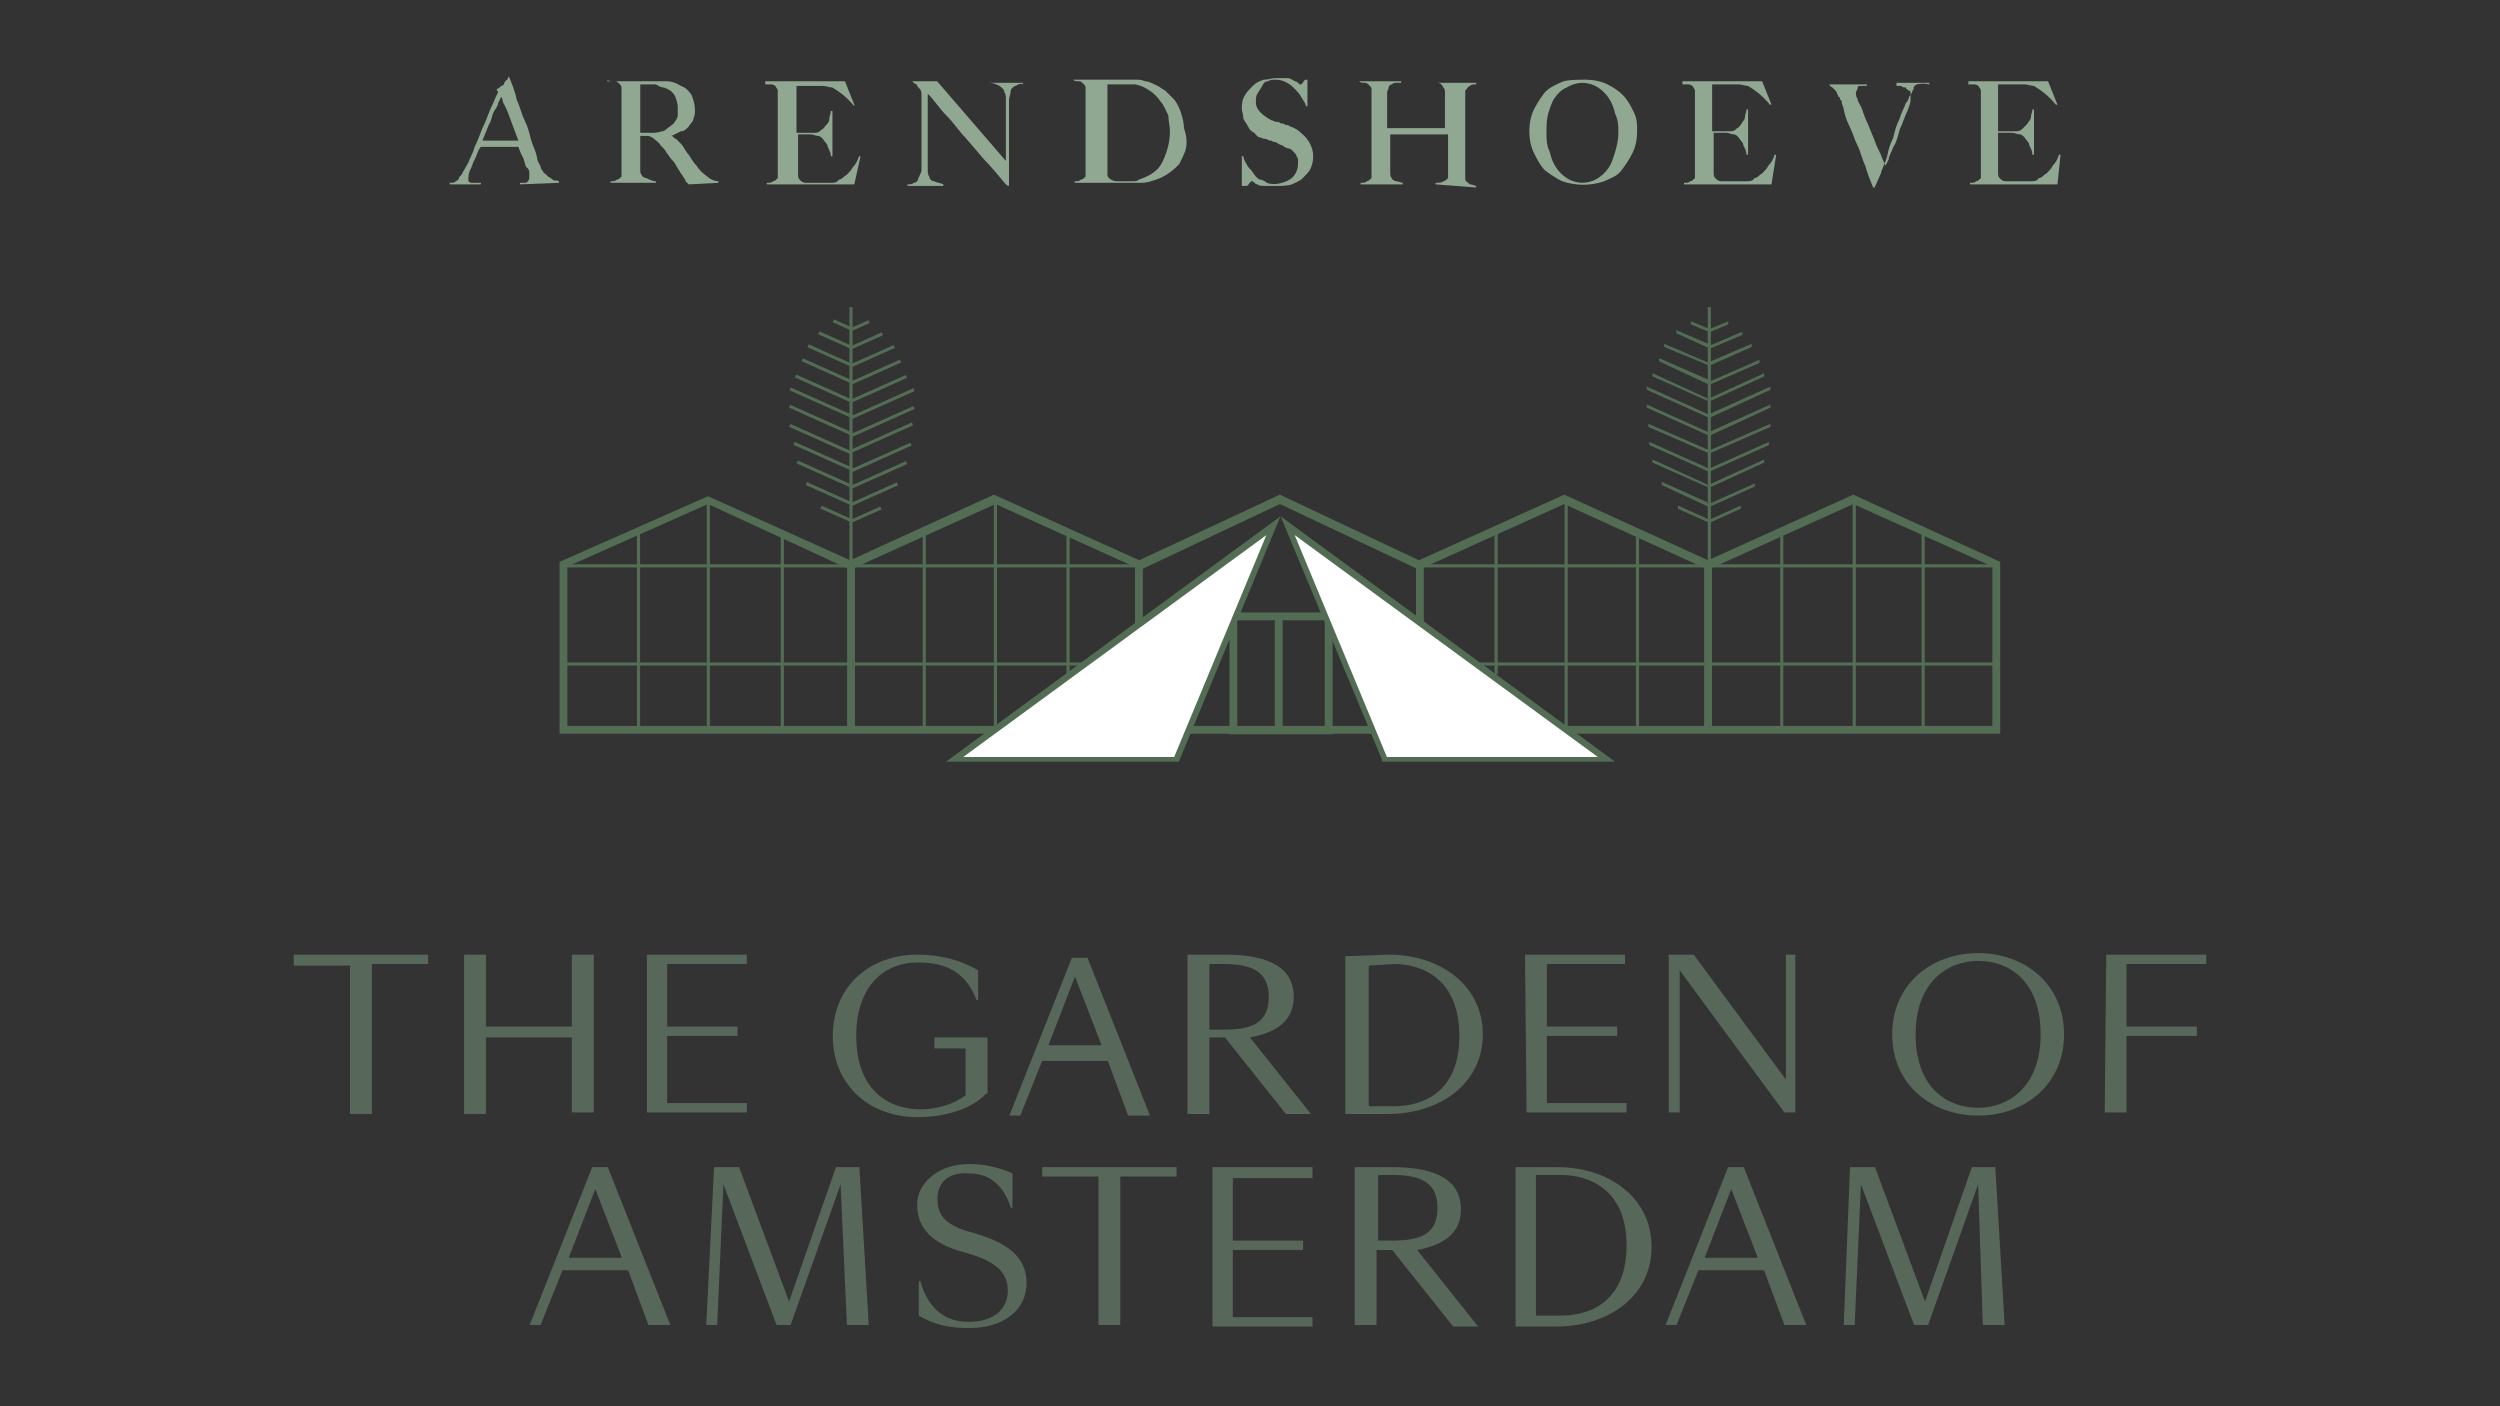 <?xml version="1.0" encoding="utf-8"?>
<!-- Generator: Adobe Illustrator 26.5.0, SVG Export Plug-In . SVG Version: 6.00 Build 0)  -->
<svg version="1.1" id="Laag_1" xmlns="http://www.w3.org/2000/svg" xmlns:xlink="http://www.w3.org/1999/xlink" x="0px" y="0px"
	 viewBox="0 0 160 90" style="enable-background:new 0 0 160 90;" xml:space="preserve">
<rect x="0" y="0" width="160" height="90" fill="#333333" stroke="none"/>
<style type="text/css">
	.st0{fill:#536D55;}
	.st1{fill:#795A39;}
	.st2{fill:#FFFFFF;}
	.st3{fill:#DFDADA;stroke:#536D55;stroke-width:0.5;stroke-miterlimit:10;}
	.st4{fill:none;}
	.st5{fill:#576759;}
	.st6{fill:#90A792;}
</style>
<g id="Group_1018" transform="translate(-189.411 -122.192)">
	<g id="Group_1014" transform="translate(220.623 149.043)">
		<g id="Group_1012">
			<g id="Group_928" transform="translate(0 22.007)">
				<g id="Group_907">
					<path id="Path_1476" class="st0" d="M96.8-1.9H4.6v-11l9.5-4.2l9.1,4.1l9.2-4.2l9.3,4.2l9-4.2l8.9,4.2l9.3-4.2l9.2,4.2l9.3-4.2
						l9.4,4.3V-1.9L96.8-1.9z M5.1-2.4h91.2v-10.2l-8.9-4l-9.3,4.2l-9.2-4.2l-9.3,4.2l-8.9-4.2l-8.9,4.2l-9.3-4.2l-9.3,4.2l-9.1-4.2
						l-9,4L5.1-2.4z"/>
				</g>
				<g id="Group_908" transform="translate(33.804 8.151)">
					<rect id="Rectangle_480" x="-10.8" y="-20.9" class="st0" width="0.5" height="10.6"/>
				</g>
				<g id="Group_909" transform="translate(134.555 8.172)">
					<rect id="Rectangle_481" x="-56.7" y="-20.9" class="st0" width="0.5" height="10.6"/>
				</g>
				<g id="Group_910" transform="translate(100.611 8.156)">
					<rect id="Rectangle_482" x="-41.2" y="-20.9" class="st0" width="0.5" height="10.6"/>
				</g>
				<g id="Group_911" transform="translate(67.728 8.172)">
					<rect id="Rectangle_483" x="-26.3" y="-20.9" class="st0" width="0.5" height="10.6"/>
				</g>
				<g id="Group_912" transform="translate(0.492 8.172)">
					<path id="Path_1477" class="st1" d="M4.4-20.9"/>
				</g>
				<g id="Group_913" transform="translate(101.211 19.639)">
					<rect id="Rectangle_484" x="-41.5" y="-26.1" class="st0" width="36.8" height="0.2"/>
				</g>
				<g id="Group_914" transform="translate(0.492 19.639)">
					<rect id="Rectangle_485" x="4.4" y="-26.1" class="st0" width="36.8" height="0.2"/>
				</g>
				<g id="Group_915" transform="translate(101.211 8.157)">
					<rect id="Rectangle_486" x="-41.5" y="-20.9" class="st0" width="36.8" height="0.2"/>
				</g>
				<g id="Group_916" transform="translate(0.492 8.157)">
					<rect id="Rectangle_487" x="4.4" y="-20.9" class="st0" width="36.8" height="0.2"/>
				</g>
				<g id="Group_917" transform="translate(75.897 8.59)">
					<path id="Path_1478" class="st1" d="M-29.9-21.1"/>
				</g>
				<g id="Group_918" transform="translate(9.861 8.59)">
					<path id="Path_1479" class="st1" d="M0.1-21.1"/>
				</g>
				<g id="Group_919" transform="translate(17.32 0.58)">
					<rect id="Rectangle_488" x="-3.3" y="-17.5" class="st0" width="0.2" height="14.8"/>
				</g>
				<g id="Group_920" transform="translate(51.094 0.559)">
					<rect id="Rectangle_489" x="-18.7" y="-17.5" class="st0" width="0.2" height="14.8"/>
				</g>
				<g id="Group_921" transform="translate(118.021 0.773)">
					<rect id="Rectangle_490" x="-49.1" y="-17.6" class="st0" width="0.2" height="14.8"/>
				</g>
				<g id="Group_922" transform="translate(151.86 0.773)">
					<rect id="Rectangle_491" x="-64.5" y="-17.6" class="st0" width="0.2" height="14.8"/>
				</g>
				<g id="Group_923" transform="translate(78.574 13.839)">
					<path id="Path_1480" class="st0" d="M-24.5-15.7h-6.6v-7.8h6.6V-15.7z M-30.6-16.2h5.6V-23h-5.6V-16.2z"/>
				</g>
				<g id="Group_926" transform="translate(45.435 2.589)">
					<g id="Group_924" transform="translate(39.214)">
						<path id="Path_1481" class="st2" d="M-33.5-17.9l20.4,15h-14.2L-33.5-17.9z"/>
						<path id="Path_1482" class="st0" d="M-12.5-2.7h-14.9v-0.1l-6.5-15.6L-12.5-2.7z M-27.1-3h13.5L-33-17.2L-27.1-3z"/>
					</g>
					<g id="Group_925">
						<path id="Path_1483" class="st2" d="M4.9-17.9l-20.4,15h14.2L4.9-17.9z"/>
						<path id="Path_1484" class="st0" d="M-1.2-2.7h-14.9L5.3-18.4L-1.2-2.7z M-15-3h13.5l5.9-14.2L-15-3z"/>
					</g>
				</g>
				<g id="Group_927" transform="translate(84.175 14.426)">
					<rect id="Rectangle_492" x="-33.8" y="-23.8" class="st0" width="0.5" height="7.2"/>
				</g>
			</g>
			<g id="Group_929" transform="translate(135.048 27.441)">
				<path id="Path_1485" class="st3" d="M-56.9-19.7"/>
			</g>
			<g id="Group_966" transform="translate(127.676)">
				<g id="Group_930" transform="translate(7.372 23.167)">
					<path id="Path_1486" class="st3" d="M-56.9-17.7"/>
				</g>
				<g id="Group_931" transform="translate(7.372 19.079)">
					<path id="Path_1487" class="st3" d="M-56.9-15.9"/>
				</g>
				<g id="Group_932" transform="translate(7.372 14.992)">
					<path id="Path_1488" class="st3" d="M-56.9-14"/>
				</g>
				<g id="Group_933" transform="translate(7.372 10.904)">
					<path id="Path_1489" class="st3" d="M-56.9-12.1"/>
				</g>
				<g id="Group_934" transform="translate(7.372 6.817)">
					<path id="Path_1490" class="st3" d="M-56.9-10.3"/>
				</g>
				<g id="Group_935" transform="translate(7.372 4.773)">
					<path id="Path_1491" class="st3" d="M-56.9-9.4"/>
				</g>
				<g id="Group_936" transform="translate(7.372 8.861)">
					<path id="Path_1492" class="st3" d="M-56.9-11.2"/>
				</g>
				<g id="Group_937" transform="translate(7.372 12.948)">
					<path id="Path_1493" class="st3" d="M-56.9-13.1"/>
				</g>
				<g id="Group_938" transform="translate(7.372 17.036)">
					<path id="Path_1494" class="st3" d="M-56.9-14.9"/>
				</g>
				<g id="Group_939" transform="translate(7.372 21.123)">
					<path id="Path_1495" class="st3" d="M-56.9-16.8"/>
				</g>
				<g id="Group_940" transform="translate(7.372 25.21)">
					<path id="Path_1496" class="st3" d="M-56.9-18.7"/>
				</g>
				<g id="Group_941" transform="translate(7.208)">
					<line id="Line_355" class="st4" x1="-56.7" y1="-7.2" x2="-56.7" y2="15"/>
					<rect id="Rectangle_493" x="-56.8" y="-7.2" class="st0" width="0.2" height="22.1"/>
				</g>
				<g id="Group_942" transform="translate(7.219 20.587)">
					<line id="Line_356" class="st4" x1="-56.8" y1="-15.1" x2="-53.8" y2="-16.5"/>
					<path id="Path_1497" class="st0" d="M-56.7-15v-0.2l2.9-1.3v0.2L-56.7-15z"/>
				</g>
				<g id="Group_943" transform="translate(7.219 15.832)">
					<line id="Line_357" class="st4" x1="-56.8" y1="-12.6" x2="-53" y2="-14.3"/>
					<path id="Path_1498" class="st0" d="M-56.7-12.5v-0.2l3.8-1.7v0.2L-56.7-12.5z"/>
				</g>
				<g id="Group_944" transform="translate(7.219 11.535)">
					<line id="Line_358" class="st4" x1="-56.8" y1="-10.5" x2="-52.7" y2="-12.3"/>
					<path id="Path_1499" class="st0" d="M-56.7-10.5l-0.1-0.2l4-1.8v0.2L-56.7-10.5z"/>
				</g>
				<g id="Group_945" transform="translate(7.219 7.836)">
					<line id="Line_359" class="st4" x1="-56.8" y1="-9.1" x2="-53.2" y2="-10.6"/>
					<path id="Path_1500" class="st0" d="M-56.7-9v-0.2l3.5-1.6v0.2L-56.7-9z"/>
				</g>
				<g id="Group_946" transform="translate(7.219 4.351)">
					<line id="Line_360" class="st4" x1="-56.8" y1="-7.8" x2="-54" y2="-9.1"/>
					<path id="Path_1501" class="st0" d="M-56.7-7.8L-56.8-8l2.8-1.2V-9L-56.7-7.8z"/>
				</g>
				<g id="Group_947" transform="translate(7.219 1.61)">
					<line id="Line_361" class="st4" x1="-56.8" y1="-7.3" x2="-55.6" y2="-7.8"/>
					<path id="Path_1502" class="st0" d="M-56.7-7.2v-0.2l1.2-0.5v0.2L-56.7-7.2z"/>
				</g>
				<g id="Group_948" transform="translate(7.219 2.878)">
					<line id="Line_362" class="st4" x1="-56.8" y1="-7.4" x2="-54.7" y2="-8.4"/>
					<path id="Path_1503" class="st0" d="M-56.7-7.4v-0.2l2.1-0.9v0.2L-56.7-7.4z"/>
				</g>
				<g id="Group_949" transform="translate(7.219 6.074)">
					<line id="Line_363" class="st4" x1="-56.8" y1="-8.4" x2="-53.6" y2="-9.9"/>
					<path id="Path_1504" class="st0" d="M-56.7-8.3v-0.2l3.2-1.4v0.2L-56.7-8.3z"/>
				</g>
				<g id="Group_950" transform="translate(7.219 9.491)">
					<line id="Line_364" class="st4" x1="-56.8" y1="-9.6" x2="-52.7" y2="-11.4"/>
					<path id="Path_1505" class="st0" d="M-56.7-9.6l-0.1-0.2l4-1.8v0.2L-56.7-9.6z"/>
				</g>
				<g id="Group_951" transform="translate(7.219 13.67)">
					<line id="Line_365" class="st4" x1="-56.8" y1="-11.6" x2="-52.9" y2="-13.3"/>
					<path id="Path_1506" class="st0" d="M-56.7-11.5v-0.2l3.9-1.7v0.2L-56.7-11.5z"/>
				</g>
				<g id="Group_952" transform="translate(7.219 18.055)">
					<line id="Line_366" class="st4" x1="-56.8" y1="-13.7" x2="-53.2" y2="-15.3"/>
					<path id="Path_1507" class="st0" d="M-56.7-13.7v-0.2l3.5-1.6v0.2L-56.7-13.7z"/>
				</g>
				<g id="Group_953" transform="translate(7.219 23.407)">
					<line id="Line_367" class="st4" x1="-56.8" y1="-16.9" x2="-54.7" y2="-17.8"/>
					<path id="Path_1508" class="st0" d="M-56.7-16.8V-17l2-0.9v0.2L-56.7-16.8z"/>
				</g>
				<g id="Group_954" transform="translate(1.963 20.587)">
					<line id="Line_368" class="st4" x1="-51.5" y1="-15.1" x2="-54.4" y2="-16.5"/>
					<path id="Path_1509" class="st0" d="M-51.5-15l-3-1.4v-0.2l2.9,1.3L-51.5-15L-51.5-15z"/>
				</g>
				<g id="Group_955" transform="translate(0.469 15.832)">
					<line id="Line_369" class="st4" x1="-50" y1="-12.6" x2="-53.7" y2="-14.3"/>
					<path id="Path_1510" class="st0" d="M-50-12.5l-3.8-1.7v-0.2l3.8,1.7V-12.5z"/>
				</g>
				<g id="Group_956" transform="translate(0 11.535)">
					<line id="Line_370" class="st4" x1="-49.4" y1="-10.5" x2="-53.5" y2="-12.3"/>
					<path id="Path_1511" class="st0" d="M-49.5-10.5l-4-1.8v-0.2l4,1.8V-10.5z"/>
				</g>
				<g id="Group_957" transform="translate(0.87 7.836)">
					<line id="Line_371" class="st4" x1="-50.4" y1="-9.1" x2="-53.9" y2="-10.6"/>
					<path id="Path_1512" class="st0" d="M-50.4-9l-3.6-1.6v-0.2l3.5,1.6L-50.4-9L-50.4-9z"/>
				</g>
				<g id="Group_958" transform="translate(2.218 4.351)">
					<line id="Line_372" class="st4" x1="-51.6" y1="-7.8" x2="-54.5" y2="-9.1"/>
					<path id="Path_1513" class="st0" d="M-51.7-7.8L-54.6-9v-0.2l2.8,1.2L-51.7-7.8z"/>
				</g>
				<g id="Group_959" transform="translate(5.23 1.61)">
					<line id="Line_373" class="st4" x1="-54.7" y1="-7.3" x2="-55.9" y2="-7.8"/>
					<path id="Path_1514" class="st0" d="M-54.7-7.2l-1.2-0.5v-0.2l1.2,0.5V-7.2z"/>
				</g>
				<g id="Group_960" transform="translate(3.495 2.878)">
					<line id="Line_374" class="st4" x1="-52.9" y1="-7.4" x2="-55.1" y2="-8.4"/>
					<path id="Path_1515" class="st0" d="M-52.9-7.4l-2.2-1v-0.2l2.1,0.9v0.3H-52.9z"/>
				</g>
				<g id="Group_961" transform="translate(1.501 6.074)">
					<line id="Line_375" class="st4" x1="-50.9" y1="-8.4" x2="-54.2" y2="-9.9"/>
					<path id="Path_1516" class="st0" d="M-51-8.3l-3.2-1.5V-10l3.2,1.4V-8.3z"/>
				</g>
				<g id="Group_962" transform="translate(0 9.491)">
					<line id="Line_376" class="st4" x1="-49.4" y1="-9.6" x2="-53.5" y2="-11.4"/>
					<path id="Path_1517" class="st0" d="M-49.5-9.6l-4-1.8v-0.2l4,1.8V-9.6z"/>
				</g>
				<g id="Group_963" transform="translate(0.206 13.67)">
					<line id="Line_377" class="st4" x1="-49.6" y1="-11.6" x2="-53.6" y2="-13.3"/>
					<path id="Path_1518" class="st0" d="M-49.7-11.5l-3.9-1.7v-0.2l3.9,1.7V-11.5z"/>
				</g>
				<g id="Group_964" transform="translate(0.87 18.055)">
					<line id="Line_378" class="st4" x1="-50.4" y1="-13.7" x2="-53.9" y2="-15.3"/>
					<path id="Path_1519" class="st0" d="M-50.4-13.7l-3.6-1.6v-0.2l3.5,1.6L-50.4-13.7L-50.4-13.7z"/>
				</g>
				<g id="Group_965" transform="translate(3.701 23.407)">
					<line id="Line_379" class="st4" x1="-53.1" y1="-16.9" x2="-55.2" y2="-17.8"/>
					<path id="Path_1520" class="st0" d="M-53.2-16.8l-2-0.9v-0.2l2,0.9V-16.8z"/>
				</g>
			</g>
			<g id="Group_967" transform="translate(9.153 26.588)">
				<rect id="Rectangle_494" x="0.4" y="-19.3" class="st0" width="0.2" height="12.6"/>
			</g>
			<g id="Group_968" transform="translate(26.056 26.205)">
				<rect id="Rectangle_495" x="-7.3" y="-19.1" class="st0" width="0.2" height="12.6"/>
			</g>
			<g id="Group_969" transform="translate(143.422 26.779)">
				<rect id="Rectangle_496" x="-60.7" y="-19.4" class="st0" width="0.2" height="12.6"/>
			</g>
			<g id="Group_970" transform="translate(160.07 26.397)">
				<rect id="Rectangle_497" x="-68.3" y="-19.2" class="st0" width="0.2" height="12.6"/>
			</g>
			<g id="Group_971" transform="translate(42.64 26.779)">
				<rect id="Rectangle_498" x="-14.8" y="-19.4" class="st0" width="0.2" height="12.6"/>
			</g>
			<g id="Group_972" transform="translate(126.487 26.205)">
				<rect id="Rectangle_499" x="-53" y="-19.1" class="st0" width="0.2" height="12.6"/>
			</g>
			<g id="Group_973" transform="translate(59.543 26.397)">
				<rect id="Rectangle_500" x="-22.5" y="-19.2" class="st0" width="0.2" height="9.1"/>
			</g>
			<g id="Group_974" transform="translate(109.839 26.397)">
				<rect id="Rectangle_501" x="-45.4" y="-19.2" class="st0" width="0.2" height="9.1"/>
			</g>
			<g id="Group_1011" transform="translate(26.844)">
				<g id="Group_975" transform="translate(7.372 23.167)">
					<path id="Path_1521" class="st3" d="M-11-17.7"/>
				</g>
				<g id="Group_976" transform="translate(7.372 19.079)">
					<path id="Path_1522" class="st3" d="M-11-15.9"/>
				</g>
				<g id="Group_977" transform="translate(7.372 14.992)">
					<path id="Path_1523" class="st3" d="M-11-14"/>
				</g>
				<g id="Group_978" transform="translate(7.372 10.904)">
					<path id="Path_1524" class="st3" d="M-11-12.1"/>
				</g>
				<g id="Group_979" transform="translate(7.372 6.817)">
					<path id="Path_1525" class="st3" d="M-11-10.3"/>
				</g>
				<g id="Group_980" transform="translate(7.372 4.773)">
					<path id="Path_1526" class="st3" d="M-11-9.4"/>
				</g>
				<g id="Group_981" transform="translate(7.372 8.861)">
					<path id="Path_1527" class="st3" d="M-11-11.2"/>
				</g>
				<g id="Group_982" transform="translate(7.372 12.948)">
					<path id="Path_1528" class="st3" d="M-11-13.1"/>
				</g>
				<g id="Group_983" transform="translate(7.372 17.036)">
					<path id="Path_1529" class="st3" d="M-11-14.9"/>
				</g>
				<g id="Group_984" transform="translate(7.372 21.123)">
					<path id="Path_1530" class="st3" d="M-11-16.8"/>
				</g>
				<g id="Group_985" transform="translate(7.372 25.21)">
					<path id="Path_1531" class="st3" d="M-11-18.7"/>
				</g>
				<g id="Group_986" transform="translate(7.208)">
					<line id="Line_380" class="st4" x1="-10.8" y1="-7.2" x2="-10.8" y2="15"/>
					<rect id="Rectangle_502" x="-10.9" y="-7.2" class="st0" width="0.2" height="22.1"/>
				</g>
				<g id="Group_987" transform="translate(7.22 20.585)">
					<line id="Line_381" class="st4" x1="-10.9" y1="-15.1" x2="-7.9" y2="-16.5"/>
					
						<rect id="Rectangle_503" x="-11" y="-15.9" transform="matrix(0.913 -0.408 0.408 0.913 5.639 -5.186)" class="st0" width="3.3" height="0.2"/>
				</g>
				<g id="Group_988" transform="translate(7.22 15.83)">
					<line id="Line_382" class="st4" x1="-10.9" y1="-12.6" x2="-7.1" y2="-14.3"/>
					
						<rect id="Rectangle_504" x="-11" y="-13.5" transform="matrix(0.913 -0.408 0.408 0.913 4.705 -4.798)" class="st0" width="4.2" height="0.2"/>
				</g>
				<g id="Group_989" transform="translate(7.22 11.533)">
					<line id="Line_383" class="st4" x1="-10.9" y1="-10.5" x2="-6.8" y2="-12.3"/>
					
						<rect id="Rectangle_505" x="-11" y="-11.5" transform="matrix(0.913 -0.408 0.408 0.913 3.891 -4.583)" class="st0" width="4.4" height="0.2"/>
				</g>
				<g id="Group_990" transform="translate(7.22 7.834)">
					<line id="Line_384" class="st4" x1="-10.9" y1="-9.1" x2="-7.3" y2="-10.6"/>
					
						<rect id="Rectangle_506" x="-11" y="-9.9" transform="matrix(0.913 -0.408 0.408 0.913 3.217 -4.543)" class="st0" width="3.9" height="0.2"/>
				</g>
				<g id="Group_991" transform="translate(7.22 4.35)">
					<line id="Line_385" class="st4" x1="-10.9" y1="-7.8" x2="-8" y2="-9.1"/>
					
						<rect id="Rectangle_507" x="-11" y="-8.5" transform="matrix(0.913 -0.408 0.408 0.913 2.602 -4.583)" class="st0" width="3.1" height="0.2"/>
				</g>
				<g id="Group_992" transform="translate(7.219 1.609)">
					<line id="Line_386" class="st4" x1="-10.9" y1="-7.3" x2="-9.7" y2="-7.8"/>
					
						<rect id="Rectangle_508" x="-10.9" y="-7.7" transform="matrix(0.913 -0.408 0.408 0.913 2.212 -4.857)" class="st0" width="1.3" height="0.2"/>
				</g>
				<g id="Group_993" transform="translate(7.22 2.877)">
					<line id="Line_387" class="st4" x1="-10.9" y1="-7.4" x2="-8.7" y2="-8.4"/>
					
						<rect id="Rectangle_509" x="-11" y="-8" transform="matrix(0.913 -0.408 0.408 0.913 2.364 -4.703)" class="st0" width="2.3" height="0.2"/>
				</g>
				<g id="Group_994" transform="translate(7.22 6.072)">
					<line id="Line_388" class="st4" x1="-10.9" y1="-8.4" x2="-7.6" y2="-9.9"/>
					
						<rect id="Rectangle_510" x="-11" y="-9.2" transform="matrix(0.913 -0.408 0.408 0.913 2.917 -4.567)" class="st0" width="3.5" height="0.2"/>
				</g>
				<g id="Group_995" transform="translate(7.22 9.489)">
					<line id="Line_389" class="st4" x1="-10.9" y1="-9.6" x2="-6.8" y2="-11.4"/>
					
						<rect id="Rectangle_511" x="-11" y="-10.6" transform="matrix(0.913 -0.408 0.408 0.913 3.525 -4.507)" class="st0" width="4.4" height="0.2"/>
				</g>
				<g id="Group_996" transform="translate(7.22 13.668)">
					<line id="Line_390" class="st4" x1="-10.9" y1="-11.6" x2="-6.9" y2="-13.3"/>
					
						<rect id="Rectangle_512" x="-11" y="-12.6" transform="matrix(0.913 -0.408 0.408 0.913 4.338 -4.713)" class="st0" width="4.3" height="0.2"/>
				</g>
				<g id="Group_997" transform="translate(7.22 18.053)">
					<line id="Line_391" class="st4" x1="-10.9" y1="-13.7" x2="-7.3" y2="-15.3"/>
					
						<rect id="Rectangle_513" x="-11" y="-14.6" transform="matrix(0.913 -0.408 0.408 0.913 5.138 -4.956)" class="st0" width="3.9" height="0.2"/>
				</g>
				<g id="Group_998" transform="translate(7.219 23.406)">
					<line id="Line_392" class="st4" x1="-10.9" y1="-16.9" x2="-8.8" y2="-17.8"/>
					
						<rect id="Rectangle_514" x="-11" y="-17.4" transform="matrix(0.913 -0.408 0.408 0.913 6.198 -5.543)" class="st0" width="2.2" height="0.2"/>
				</g>
				<g id="Group_999" transform="translate(1.963 20.587)">
					<line id="Line_393" class="st4" x1="-5.5" y1="-15.1" x2="-8.5" y2="-16.5"/>
					
						<rect id="Rectangle_515" x="-7" y="-17.5" transform="matrix(0.408 -0.913 0.913 0.408 10.375 -15.651)" class="st0" width="0.2" height="3.3"/>
				</g>
				<g id="Group_1000" transform="translate(0.469 15.832)">
					<line id="Line_394" class="st4" x1="-4" y1="-12.6" x2="-7.8" y2="-14.3"/>
					
						<rect id="Rectangle_516" x="-5.9" y="-15.5" transform="matrix(0.408 -0.913 0.913 0.408 8.811 -13.283)" class="st0" width="0.2" height="4.2"/>
				</g>
				<g id="Group_1001" transform="translate(0 11.535)">
					<line id="Line_395" class="st4" x1="-3.5" y1="-10.5" x2="-7.6" y2="-12.3"/>
					
						<rect id="Rectangle_517" x="-5.6" y="-13.7" transform="matrix(0.408 -0.913 0.913 0.408 7.226 -11.822)" class="st0" width="0.2" height="4.4"/>
				</g>
				<g id="Group_1002" transform="translate(0.87 7.836)">
					<line id="Line_396" class="st4" x1="-4.4" y1="-9.1" x2="-8" y2="-10.6"/>
					
						<rect id="Rectangle_518" x="-6.3" y="-11.8" transform="matrix(0.408 -0.913 0.913 0.408 5.293 -11.467)" class="st0" width="0.2" height="3.9"/>
				</g>
				<g id="Group_1003" transform="translate(2.218 4.351)">
					<line id="Line_397" class="st4" x1="-5.8" y1="-7.8" x2="-8.6" y2="-9.1"/>
					
						<rect id="Rectangle_519" x="-7.3" y="-10" transform="matrix(0.408 -0.913 0.913 0.408 3.508 -11.567)" class="st0" width="0.2" height="3.1"/>
				</g>
				<g id="Group_1004" transform="translate(5.23 1.61)">
					<line id="Line_398" class="st4" x1="-8.8" y1="-7.3" x2="-10" y2="-7.8"/>
					
						<rect id="Rectangle_520" x="-9.4" y="-8.3" transform="matrix(0.408 -0.913 0.913 0.408 1.418 -13.032)" class="st0" width="0.2" height="1.3"/>
				</g>
				<g id="Group_1005" transform="translate(3.495 2.878)">
					<line id="Line_399" class="st4" x1="-7" y1="-7.4" x2="-9.2" y2="-8.4"/>
					
						<rect id="Rectangle_521" x="-8.2" y="-9.1" transform="matrix(0.408 -0.913 0.913 0.408 2.469 -12.112)" class="st0" width="0.2" height="2.3"/>
				</g>
				<g id="Group_1006" transform="translate(1.501 6.074)">
					<line id="Line_400" class="st4" x1="-5" y1="-8.4" x2="-8.2" y2="-9.9"/>
					
						<rect id="Rectangle_522" x="-6.7" y="-10.9" transform="matrix(0.408 -0.913 0.913 0.408 4.43 -11.479)" class="st0" width="0.2" height="3.5"/>
				</g>
				<g id="Group_1007" transform="translate(0 9.491)">
					<line id="Line_401" class="st4" x1="-3.5" y1="-9.6" x2="-7.6" y2="-11.4"/>
					
						<rect id="Rectangle_523" x="-5.6" y="-12.7" transform="matrix(0.408 -0.913 0.913 0.408 6.357 -11.291)" class="st0" width="0.2" height="4.4"/>
				</g>
				<g id="Group_1008" transform="translate(0.205 13.67)">
					<line id="Line_402" class="st4" x1="-3.7" y1="-11.6" x2="-7.6" y2="-13.3"/>
					
						<rect id="Rectangle_524" x="-5.9" y="-14.6" transform="matrix(0.408 -0.913 0.913 0.408 7.981 -12.634)" class="st0" width="0.2" height="4.3"/>
				</g>
				<g id="Group_1009" transform="translate(0.87 18.054)">
					<line id="Line_403" class="st4" x1="-4.4" y1="-13.7" x2="-8" y2="-15.3"/>
					
						<rect id="Rectangle_525" x="-6.2" y="-16.5" transform="matrix(0.408 -0.913 0.913 0.408 9.65 -14.175)" class="st0" width="0.2" height="3.9"/>
				</g>
				<g id="Group_1010" transform="translate(3.701 23.407)">
					<line id="Line_404" class="st4" x1="-7.2" y1="-16.9" x2="-9.3" y2="-17.8"/>
					
						<rect id="Rectangle_526" x="-8.3" y="-18.4" transform="matrix(0.408 -0.913 0.913 0.408 10.934 -17.781)" class="st0" width="0.2" height="2.2"/>
				</g>
			</g>
		</g>
		<g id="Group_1013" transform="translate(34.13 57.776)">
			<path id="Path_1532" class="st3" d="M-11-33.5"/>
		</g>
	</g>
	<g id="Group_1016" transform="translate(189.411 224.89)">
		<g id="Group_1015" transform="translate(0 0)">
			<path id="Path_1533" class="st5" d="M23.8-31.4h-1.4v-9.5h-3.6v-0.7h8.6v0.6h-3.6V-31.4L23.8-31.4z"/>
			<path id="Path_1534" class="st5" d="M36.6-36.3h-5.5v4.9h-1.4v-10.2h1.4v4.6h5.5v-4.6H38v10.1h-1.4V-36.3z"/>
			<path id="Path_1535" class="st5" d="M41.4-41.6h6.4v0.6h-5.1v4h4.5v0.6h-4.5v4.3h5.1v0.6h-6.4V-41.6z"/>
			<path id="Path_1536" class="st5" d="M63.1-32.7c-0.7,0.8-2.3,1.5-4.4,1.5c-3,0-5.4-2-5.4-5.2s2.4-5.2,5.4-5.2
				c1.4,0,2.7,0.3,3.9,1v1.9h-0.1c-0.8-2.1-2.4-2.4-3.8-2.4c-2,0-3.9,1.4-3.9,4.7c0,3.6,2.2,4.7,4.1,4.7c1,0,2.1-0.3,2.9-0.9v-3h-2
				v-0.7h3.4v3.6H63.1z"/>
			<path id="Path_1537" class="st5" d="M70.9-34.8h-4.2l-1.4,3.5h-0.7l4-10.1h1l4,10.1h-1.4L70.9-34.8z M67.1-35.8h3.4l-1.7-4.4
				L67.1-35.8z"/>
			<path id="Path_1538" class="st5" d="M77.4-31.4H76v-10.2h2.4c2.2,0,4.4,0.5,4.4,2.7c0,1.6-1.2,2.3-2.8,2.6l3.9,4.9h-1.6l-3.9-4.9
				h-1V-31.4L77.4-31.4z M78.3-36.8c1.8,0,2.9-0.4,2.9-2.1c0-1.7-1.2-2.1-2.9-2.1h-0.9v4.2C77.4-36.8,78.3-36.8,78.3-36.8z"/>
			<path id="Path_1539" class="st5" d="M88.9-41.6c3.2,0,6,1.9,6,5.1s-2.8,5.1-6.1,5.1h-2.7v-10.1L88.9-41.6L88.9-41.6z M87.6-40.9
				v9h1.6c2,0,4.2-1,4.2-4.5S91.2-41,89.2-41L87.6-40.9L87.6-40.9z"/>
			<path id="Path_1540" class="st5" d="M97.6-41.6h6.4v0.6h-5v4h4.5v0.6H99v4.3h5.1v0.6h-6.4L97.6-41.6L97.6-41.6z"/>
			<path id="Path_1541" class="st5" d="M114.9-41.6v10.1h-0.7l-6.7-9.1v9.1h-0.7v-10.1h1.6l5.9,8v-8H114.9z"/>
			<path id="Path_1542" class="st5" d="M132.1-36.5c0,3.2-2.5,5.2-5.5,5.2s-5.5-2-5.5-5.2s2.5-5.2,5.5-5.2S132.1-39.7,132.1-36.5z
				 M122.6-36.5c0,3.4,2,4.7,4,4.7c2,0,4-1.4,4-4.7c0-3.4-2-4.7-4-4.7S122.6-39.8,122.6-36.5L122.6-36.5z"/>
			<path id="Path_1543" class="st5" d="M134.8-41.6h6.4v0.6h-5.1v4h4.5v0.6h-4.5v4.9h-1.4L134.8-41.6z"/>
			<path id="Path_1544" class="st5" d="M40.2-21.4H36l-1.4,3.5h-0.7l4-10.1h1l4,10.1h-1.4L40.2-21.4z M36.4-22.2h3.4l-1.7-4.4
				L36.4-22.2z"/>
			<path id="Path_1545" class="st5" d="M55.6-17.9h-1.4l-0.4-9l-3.2,9h-0.9l-3.4-9l-0.4,9h-0.7L45.7-28h1.6l3.2,8.6l3-8.6H55
				L55.6-17.9z"/>
			<path id="Path_1546" class="st5" d="M62.2-22.4l-1-0.3c-1.8-0.6-2.5-1.6-2.5-2.9c0-1.5,1.5-2.6,3.3-2.6c1,0,1.9,0.2,2.8,0.6v2.2
				h-0.1c-0.5-1.5-1.4-2.2-2.7-2.2c-1.3-0.1-2,0.6-2,1.6c0,0.9,0.3,1.5,1.6,2l1,0.3c1.6,0.5,3.1,1.3,3.1,3.1c0,1.7-1.4,2.9-3.7,2.9
				c-1.2,0-2.2-0.2-3.2-0.8v-2.2h0.1c0.5,1.7,1.5,2.6,3.1,2.6c1.7,0,2.5-0.9,2.5-2C64.5-21.2,63.8-21.9,62.2-22.4z"/>
			<path id="Path_1547" class="st5" d="M71.7-17.9h-1.4v-9.5h-3.6V-28h8.6v0.6h-3.6V-17.9z"/>
			<path id="Path_1548" class="st5" d="M77.6-28H84v0.7h-5.1v4h4.5v0.6h-4.5v4.3H84v0.6h-6.4V-28z"/>
			<path id="Path_1549" class="st5" d="M88.1-17.9h-1.4V-28h2.4c2.2,0,4.4,0.5,4.4,2.7c0,1.6-1.2,2.3-2.8,2.6l3.9,4.9H93l-3.9-4.9
				h-1V-17.9z M89.1-23.3c1.8,0,2.9-0.4,2.9-2.1s-1.2-2.1-2.9-2.1h-0.9v4.2H89.1z"/>
			<path id="Path_1550" class="st5" d="M99.7-28c3.2,0,6,1.9,6,5.1s-2.8,5.1-6.1,5.1H97V-28H99.7z M98.3-27.5v9h1.6
				c2,0,4.2-1,4.2-4.5s-2.3-4.5-4.2-4.5H98.3z"/>
			<path id="Path_1551" class="st5" d="M112.9-21.4h-4.2l-1.4,3.5h-0.7l4-10.1h1l4,10.1h-1.4L112.9-21.4z M109.1-22.2h3.4l-1.7-4.4
				L109.1-22.2z"/>
			<path id="Path_1552" class="st5" d="M128.3-17.9h-1.4l-0.3-9l-3.2,9h-0.9l-3.4-9l-0.4,9H118l0.4-10.1h1.6l3.2,8.6l3-8.6h1.5
				L128.3-17.9z"/>
		</g>
	</g>
	<g id="Group_1017" transform="translate(207.887 122.192)">
		<path id="Path_1553" class="st6" d="M14.8,11.8v-0.1h0.1h0.2c0,0,0.2,0,0.2-0.1c0,0,0.1-0.1,0.1-0.2s0-0.2,0-0.3s0-0.3-0.2-0.4
			c-0.1-0.2-0.1-0.4-0.2-0.6c-0.1-0.2-0.2-0.4-0.3-0.7h-2.4C12.2,9.5,12.1,9.7,12,10c-0.1,0.2-0.2,0.4-0.3,0.7
			c-0.1,0.2-0.2,0.4-0.2,0.7v0.2c0,0,0.1,0.1,0.2,0.1c0,0,0.2,0,0.3,0s0.2,0,0.3,0v0.1h-2v-0.1c0.2,0,0.3,0,0.4-0.1
			c0,0,0.2-0.1,0.2-0.2c0-0.1,0.2-0.2,0.2-0.3c0.1-0.2,0.3-0.5,0.4-0.7c0.1-0.3,0.3-0.6,0.4-1c0.2-0.4,0.3-0.7,0.5-1.2
			c0.2-0.4,0.3-0.7,0.5-1.2c0.2-0.4,0.3-0.7,0.5-1.1l-0.1-0.2c0.1,0,0.2-0.1,0.3-0.2c0.1,0,0.2-0.1,0.2-0.2c0,0,0.1-0.2,0.2-0.2
			c0,0,0-0.1,0.1-0.2l0,0c0.2,0.5,0.4,1,0.5,1.5c0.2,0.4,0.3,0.9,0.5,1.3s0.3,0.8,0.4,1.2c0.1,0.4,0.3,0.7,0.4,1.2
			c0,0.2,0.1,0.3,0.2,0.5c0,0.1,0.1,0.3,0.2,0.4c0,0,0,0.1,0.1,0.1c0,0,0.1,0.1,0.2,0.2c0,0,0.2,0.1,0.3,0.2s0.2,0,0.4,0.1v0.1
			L14.8,11.8z M13.6,6.2c0,0-0.1,0.2-0.2,0.4c0,0.2-0.2,0.4-0.3,0.6S13,7.7,12.8,8l-0.4,1h2.3c-0.1-0.3-0.2-0.5-0.3-0.8
			s-0.2-0.5-0.3-0.8s-0.2-0.5-0.3-0.7C13.7,6.6,13.7,6.3,13.6,6.2L13.6,6.2z"/>
		<path id="Path_1554" class="st6" d="M25.6,11.8l-0.1-0.1c0,0,0,0-0.1-0.1c0,0,0-0.1-0.1-0.2c0,0-0.1-0.2-0.2-0.3
			c-0.1-0.2-0.2-0.3-0.3-0.5c-0.1-0.2-0.2-0.3-0.3-0.4s-0.2-0.3-0.3-0.4c-0.1-0.2-0.2-0.3-0.4-0.5c-0.1-0.2-0.3-0.3-0.4-0.4
			c-0.1-0.1-0.3-0.2-0.4-0.2s-0.2,0-0.3,0c0,0-0.1,0-0.2,0v1c0,0.3,0,0.5,0,0.7s0,0.4,0,0.5s0,0.2,0.1,0.3c0,0.1,0.2,0.2,0.3,0.2
			c0.2,0.1,0.4,0.2,0.6,0.2v0.1h-2.9v-0.1c0.2,0,0.3,0,0.4-0.1c0.1,0,0.2-0.1,0.3-0.2c0,0,0-0.1,0-0.2s0-0.2,0-0.3s0-0.2,0-0.3
			s0-0.2,0-0.3s0-0.2,0-0.3s0-0.3,0-0.5s0-0.3,0-0.5V6.5c0-0.1,0-0.2,0-0.3c0-0.1,0-0.2,0-0.3c0-0.1,0-0.2,0-0.3c0,0,0-0.1-0.1-0.2
			C21,5.2,21,5.2,20.8,5.2s-0.3,0-0.4-0.1v0.1h0.4c0.2,0,0.4,0,0.7,0s0.5,0,0.8,0h0.8c0.4,0,0.7,0,1.1,0c0.3,0,0.6,0.1,0.9,0.3
			c0.3,0.1,0.5,0.3,0.7,0.6C25.9,6.4,26,6.7,26,7c0,0.2,0,0.4-0.1,0.6c0,0.2-0.2,0.3-0.3,0.5c-0.2,0.2-0.3,0.3-0.5,0.3
			c-0.2,0.1-0.4,0.2-0.6,0.3l0,0c0.1,0,0.2,0.2,0.3,0.2C24.9,9,25,9.1,25.1,9.2c0.2,0.2,0.3,0.5,0.5,0.7c0.2,0.3,0.3,0.5,0.5,0.7
			c0.2,0.3,0.4,0.5,0.7,0.7c0.2,0.2,0.5,0.3,0.7,0.3v0.1L25.6,11.8z M24.7,6.1c-0.2-0.3-0.4-0.4-0.7-0.5c-0.2,0-0.3-0.1-0.5-0.2
			c-0.2,0-0.3,0-0.5,0c-0.1,0-0.2,0-0.3,0s-0.2,0-0.2,0s0,0,0,0.1c0,0,0,0,0,0.1c0,0,0,0.1,0,0.2s0,0.2,0,0.3c0,0.2,0,0.4,0,0.7
			c0,0.3,0,0.5,0,0.7v1c0.3,0,0.5,0,0.7,0s0.4,0,0.7-0.1c0.2,0,0.3-0.2,0.5-0.3c0.1-0.1,0.3-0.2,0.3-0.3c0.1-0.1,0.2-0.3,0.2-0.4
			c0-0.2,0-0.3,0-0.5C24.9,6.6,24.8,6.3,24.7,6.1z"/>
		<path id="Path_1555" class="st6" d="M36.2,11.8h-5.6v-0.1c0.2,0,0.3,0,0.4-0.1c0.1,0,0.2-0.1,0.3-0.2c0,0,0-0.1,0-0.2V11
			c0,0,0-0.2,0-0.3s0-0.2,0-0.3s0-0.2,0-0.3s0-0.3,0-0.5s0-0.3,0-0.5V6.7c0-0.1,0-0.2,0-0.3c0-0.1,0-0.2,0-0.3c0-0.1,0-0.2,0-0.3
			c0,0,0-0.1-0.1-0.2c0-0.1-0.2-0.2-0.3-0.2c-0.1,0-0.3,0-0.4,0V5.2h5.1l0.6,1.5v0.1c-0.4-0.5-0.9-0.9-1.4-1.2
			c-0.2,0-0.4-0.1-0.6-0.1c-0.3,0-0.7,0-1,0c-0.1,0-0.3,0-0.4,0c-0.1,0-0.2,0-0.3,0c0,0.1,0,0.3,0,0.6c0,0.3,0,0.7,0,1.1v0.6
			c0,0.2,0,0.3,0,0.4c0,0.1,0,0.2,0,0.2v0.1h0.2c0.1,0,0.2,0,0.3,0s0.2,0,0.4,0c0.1,0,0.2,0,0.3,0c0.2,0,0.3-0.1,0.4-0.2
			c0.1,0,0.2-0.2,0.3-0.3c0.1-0.1,0.2-0.2,0.2-0.4c0-0.2,0.1-0.3,0.1-0.5h0.1V10h-0.1c0-0.2-0.1-0.4-0.2-0.6c0-0.2-0.2-0.3-0.3-0.5
			c-0.1-0.1-0.2-0.2-0.3-0.2c-0.2,0-0.3-0.1-0.5-0.1h-0.2c0,0-0.1,0-0.2,0h-0.4c0,0.1,0,0.3,0,0.4v1.1c0,0.1,0,0.2,0,0.3v0.2
			c0,0.2,0,0.4,0,0.5c0,0.2,0,0.3,0.1,0.4c0.1,0.1,0.2,0.2,0.4,0.2s0.4,0,0.7,0c0.1,0,0.2,0,0.4,0s0.3,0,0.5,0s0.4,0,0.5-0.2
			c0.2,0,0.3-0.2,0.5-0.3c0.2-0.2,0.3-0.3,0.4-0.5c0.2-0.2,0.3-0.4,0.4-0.7h0.1L36.2,11.8z"/>
		<path id="Path_1556" class="st6" d="M46.5,5.5c-0.2,0.1-0.3,0.2-0.3,0.4c0,0.2-0.1,0.3-0.1,0.5c0,0.3,0,0.5,0,0.8s0,0.6,0,0.9
			c0,0.4,0,0.7,0,1.2v0.6c0,0.2,0,0.4,0,0.7c0,0.2,0,0.4,0,0.7v0.6l0,0l0,0c0,0-0.1,0-0.2-0.1c-0.5-0.6-1-1.2-1.4-1.6l-1.2-1.4
			c-0.4-0.4-0.7-0.9-1.2-1.4S41.4,6.5,40.9,6v3.9c0,0.3,0,0.6,0,0.9c0,0.2,0,0.4,0.1,0.5c0,0.2,0.2,0.3,0.3,0.3
			c0.2,0.1,0.4,0.1,0.6,0.2v0.1h-2.3v-0.1c0.2,0,0.3,0,0.4-0.1c0.2,0,0.3-0.2,0.3-0.3c0.1-0.2,0.2-0.4,0.2-0.5c0-0.3,0-0.5,0-0.9
			c0-0.3,0-0.6,0-0.9c0-0.3,0-0.7,0-1.2V6.5c0-0.1,0-0.3,0-0.4s0-0.3-0.1-0.4s-0.2-0.2-0.2-0.3c-0.1,0-0.2-0.1-0.3-0.2
			c-0.1,0-0.2,0-0.3,0l0,0h1.9l4.4,5.1V7.1c0-0.2,0-0.5,0-0.7s0-0.4-0.1-0.5c0-0.2-0.2-0.3-0.3-0.4c-0.2-0.1-0.4-0.2-0.7-0.2l0,0H47
			v0.1C46.9,5.3,46.7,5.4,46.5,5.5z"/>
		<path id="Path_1557" class="st6" d="M57.4,9.6c-0.1,0.3-0.3,0.7-0.4,0.9c-0.2,0.2-0.4,0.4-0.7,0.6s-0.5,0.3-0.8,0.4
			c-0.3,0.1-0.6,0.2-0.9,0.2c-0.3,0-0.6,0-0.9,0h-3.4v-0.1c0.2,0,0.3,0,0.4-0.1c0.1,0,0.2-0.1,0.3-0.2c0,0,0-0.1,0-0.2s0-0.2,0-0.3
			s0-0.2,0-0.3s0-0.2,0-0.3s0-0.2,0-0.3s0-0.3,0-0.5s0-0.3,0-0.5V6.2c0-0.1,0-0.2,0-0.3c0-0.1,0-0.2,0-0.3c0,0,0-0.1-0.1-0.2
			s-0.2-0.2-0.3-0.2c-0.2,0-0.3,0-0.4-0.1l0,0c0.3,0,0.7,0,1.1,0c0.5,0,1.1,0,1.7,0h0.6c0.2,0,0.4,0,0.6,0c0.2,0,0.4,0,0.6,0.1
			c0.2,0,0.4,0.1,0.6,0.2c0.3,0.1,0.5,0.3,0.7,0.4c0.2,0.2,0.4,0.4,0.6,0.6c0.2,0.3,0.3,0.5,0.4,0.8c0.1,0.3,0.2,0.7,0.2,1
			C57.5,8.8,57.5,9.2,57.4,9.6z M56.3,7.4C56.1,7,56,6.7,55.8,6.5c-0.2-0.3-0.4-0.5-0.7-0.7s-0.5-0.3-0.9-0.4c-0.1,0-0.3,0-0.4,0
			c-0.2,0-0.4,0-0.5,0h-0.2c0,0-0.2,0-0.3,0s-0.2,0-0.2,0s-0.1,0-0.2,0c0,0.3,0,0.7,0,1.2s0,1.2,0,1.9v1.1c0,0.3,0,0.6,0,0.7
			c0,0.1,0,0.2,0,0.3s0,0.2,0,0.3s0,0.2,0,0.3c0,0,0,0.1,0.1,0.2c0.1,0.1,0.3,0.2,0.5,0.2s0.3,0,0.5,0s0.3,0,0.5,0s0.3,0,0.4-0.1
			c0.6-0.2,1.2-0.5,1.5-1.1s0.5-1.3,0.5-2C56.4,8.1,56.3,7.7,56.3,7.4L56.3,7.4z"/>
		<path id="Path_1558" class="st6" d="M65.4,10.8c-0.1,0.2-0.3,0.4-0.5,0.6c-0.2,0.2-0.5,0.3-0.7,0.4c-0.3,0.1-0.7,0.1-1,0.1
			s-0.5,0-0.7,0s-0.4,0-0.5-0.1c-0.1,0-0.2-0.1-0.3-0.2h-0.1c0,0,0,0-0.1,0.1c0,0-0.1,0.2-0.2,0.2H61V10h0.1c0,0.2,0.1,0.3,0.2,0.5
			c0.1,0.2,0.2,0.3,0.3,0.4s0.2,0.3,0.3,0.4c0.1,0.1,0.2,0.2,0.3,0.2s0.3,0.1,0.4,0.2c0.5,0.2,1.2,0,1.6-0.3c0.3-0.3,0.4-0.6,0.4-1
			c0-0.2,0-0.3-0.1-0.4c0-0.1-0.1-0.2-0.2-0.3S64.1,9.5,64,9.5c-0.1,0-0.3-0.1-0.4-0.2c-0.1,0-0.3-0.1-0.4-0.2c-0.1,0-0.2,0-0.3-0.1
			c-0.1,0-0.2,0-0.3-0.1c0,0-0.2,0-0.4-0.1c-0.2,0-0.3-0.2-0.4-0.3c-0.2-0.1-0.3-0.2-0.4-0.4c-0.1-0.2-0.2-0.3-0.3-0.5
			C61.1,7.3,61,7.1,61,7c0-0.3,0-0.6,0.2-0.9c0.1-0.2,0.3-0.4,0.5-0.6s0.4-0.3,0.7-0.4c0.3,0,0.5-0.1,0.8-0.1c0.2,0,0.5,0,0.7,0
			c0.2,0,0.3,0.1,0.5,0.2c0.1,0,0.2,0.1,0.3,0.2c0,0,0,0,0.1,0c0,0,0,0,0.1-0.1c0,0,0.1-0.2,0.2-0.2h0.1v1.7h-0.1
			c0-0.2-0.2-0.4-0.3-0.6s-0.3-0.4-0.4-0.5c-0.2-0.2-0.3-0.3-0.5-0.4c-0.2-0.1-0.4-0.2-0.7-0.2c-0.2,0-0.4,0-0.5,0.1
			c-0.2,0-0.3,0.1-0.4,0.3C62.2,5.7,62.1,5.8,62,6c-0.1,0.1-0.1,0.4-0.1,0.5c0,0.3,0.1,0.5,0.3,0.7s0.5,0.4,0.7,0.5
			c0.1,0,0.2,0.1,0.3,0.1s0.2,0,0.3,0.1c0.1,0,0.2,0,0.3,0.1c0.1,0,0.2,0,0.3,0.1c0.4,0.1,0.7,0.4,1,0.7
			C65.6,9.4,65.7,10.1,65.4,10.8L65.4,10.8z"/>
		<path id="Path_1559" class="st6" d="M73.4,11.8v-0.1c0.2,0,0.4,0,0.5-0.1c0.1,0,0.2-0.1,0.3-0.2c0,0,0,0,0-0.1c0,0,0-0.1,0-0.2
			c0-0.1,0-0.2,0-0.2v-0.2c0-0.2,0-0.4,0-0.6V8.6h-3.7v2c0,0.2,0,0.3,0,0.5c0,0.1,0,0.2,0.1,0.3c0,0.1,0.2,0.2,0.3,0.2
			c0.1,0,0.3,0.1,0.4,0.1v0.1h-2.7v-0.1c0.2,0,0.3,0,0.4-0.1c0.1,0,0.2-0.1,0.3-0.2c0,0,0-0.1,0-0.2s0-0.2,0-0.2c0-0.1,0-0.2,0-0.3
			c0,0,0-0.2,0-0.3s0-0.2,0-0.3s0-0.3,0-0.5s0-0.3,0-0.5V6.3c0-0.1,0-0.2,0-0.3c0-0.1,0-0.2,0-0.3c0,0,0-0.1-0.1-0.2
			S69,5.3,68.9,5.3c-0.2,0-0.3,0-0.4-0.1l0,0h2.7v0.1c-0.1,0-0.2,0-0.3,0s-0.2,0-0.3,0.1c-0.1,0-0.2,0.1-0.2,0.2s-0.1,0.2-0.1,0.3
			c0,0.2,0,0.4,0,0.7s0,0.5,0,0.7v0.9H74V6.8c0-0.2,0-0.3,0-0.5c0-0.1,0-0.2,0-0.4c0-0.1,0-0.2-0.1-0.3c-0.1-0.2-0.2-0.3-0.4-0.3
			c-0.2,0-0.3,0-0.4,0l0,0H76v0.1c-0.2,0-0.3,0-0.4,0.1c-0.1,0-0.2,0.2-0.3,0.3c0,0,0,0.1,0,0.2s0,0.2,0,0.3c0,0.1,0,0.2,0,0.3v3
			c0,0.2,0,0.3,0,0.5s0,0.4,0,0.6c0,0.2,0,0.3,0,0.5c0,0.1,0,0.2,0,0.3s0.2,0.2,0.3,0.3c0.2,0,0.3,0.1,0.4,0.1V12L73.4,11.8z"/>
		<path id="Path_1560" class="st6" d="M86,9.8c-0.2,0.4-0.4,0.7-0.7,1.1s-0.7,0.5-1.1,0.7c-0.9,0.3-1.8,0.3-2.7,0
			c-0.4-0.2-0.7-0.4-1.1-0.7c-0.3-0.3-0.5-0.7-0.7-1.1c-0.2-0.4-0.3-0.9-0.3-1.4s0.1-1,0.3-1.4c0.2-0.4,0.4-0.7,0.7-1.1
			c0.3-0.3,0.7-0.5,1.2-0.7C82,5.1,82.5,5.1,83,5.1s1,0.1,1.4,0.3c0.4,0.2,0.7,0.4,1,0.7c0.3,0.3,0.5,0.7,0.7,1.1s0.2,0.8,0.2,1.2
			C86.3,8.9,86.2,9.4,86,9.8z M84.9,7.3c-0.1-0.4-0.2-0.7-0.4-1c-0.2-0.3-0.4-0.5-0.7-0.7c-0.3-0.2-0.7-0.3-1-0.3s-0.7,0.1-1,0.3
			C81.5,5.7,81.2,6,81,6.3s-0.3,0.7-0.4,1c-0.1,0.4-0.1,0.7-0.1,1.2c0,0.4,0,0.8,0.2,1.2c0.1,0.4,0.2,0.7,0.4,1
			c0.2,0.3,0.4,0.5,0.7,0.7c0.3,0.2,0.7,0.3,1,0.3s0.7-0.1,1-0.3s0.5-0.4,0.7-0.7s0.3-0.7,0.4-1C85,9.3,85.1,9,85.1,8.5
			C85.1,8.1,85.1,7.7,84.9,7.3L84.9,7.3z"/>
		<path id="Path_1561" class="st6" d="M94.9,11.8h-5.6v-0.1c0.2,0,0.3,0,0.4-0.1c0.1,0,0.2-0.1,0.3-0.2c0,0,0-0.1,0-0.2V11
			c0,0,0-0.2,0-0.3s0-0.2,0-0.3s0-0.2,0-0.3s0-0.3,0-0.5s0-0.3,0-0.5V6.7c0-0.1,0-0.2,0-0.3c0-0.1,0-0.2,0-0.3c0-0.1,0-0.2,0-0.3
			c0,0,0-0.1-0.1-0.2c0-0.1-0.2-0.2-0.3-0.2c-0.1,0-0.3,0-0.4,0V5.2h5.1l0.6,1.5h-0.1c-0.4-0.5-0.9-0.9-1.4-1.2
			c-0.2,0-0.4-0.1-0.6-0.1c-0.3,0-0.7,0-1,0c-0.1,0-0.3,0-0.4,0s-0.2,0-0.3,0c0,0.1,0,0.3,0,0.6c0,0.3,0,0.7,0,1.1v0.6
			c0,0.2,0,0.3,0,0.4s0,0.2,0,0.2v0.1h0.2c0.1,0,0.2,0,0.3,0s0.2,0,0.4,0c0.1,0,0.2,0,0.3,0c0.2,0,0.3-0.1,0.4-0.2
			c0.1,0,0.2-0.2,0.3-0.3c0-0.1,0.2-0.2,0.2-0.4c0-0.2,0.1-0.3,0.1-0.5h0.1v2.9h-0.1c0-0.2-0.1-0.4-0.2-0.6c0-0.2-0.2-0.3-0.3-0.5
			c-0.1-0.1-0.2-0.2-0.3-0.2c-0.2,0-0.3-0.1-0.5-0.1h-0.2c0,0-0.1,0-0.2,0h-0.4c0,0.1,0,0.3,0,0.4V10c0,0.1,0,0.2,0,0.3v0.2
			c0,0.2,0,0.4,0,0.5c0,0.2,0,0.3,0.1,0.4c0.1,0.1,0.2,0.2,0.4,0.2c0.2,0,0.4,0,0.7,0c0.1,0,0.2,0,0.4,0c0.2,0,0.3,0,0.5,0
			s0.4,0,0.5-0.2c0.2,0,0.3-0.2,0.5-0.3c0.2-0.2,0.3-0.3,0.4-0.5c0.2-0.2,0.3-0.4,0.4-0.7h0.1L94.9,11.8z"/>
		<path id="Path_1562" class="st6" d="M104.2,5.4c0,0-0.2,0.1-0.2,0.2c0,0,0,0,0,0.1c0,0-0.1,0.1-0.1,0.2c0,0-0.1,0.2-0.2,0.3
			c0,0.1-0.1,0.3-0.2,0.4c-0.1,0.3-0.3,0.6-0.4,1c-0.2,0.4-0.3,0.7-0.4,1.2c-0.2,0.4-0.3,0.7-0.4,1.2c-0.1,0.4-0.3,0.7-0.4,1.1
			l-0.4,0.9h-0.1c-0.2-0.5-0.4-1-0.5-1.4c-0.2-0.4-0.3-0.9-0.5-1.3c-0.2-0.4-0.3-0.8-0.5-1.2c-0.2-0.4-0.3-0.7-0.4-1.2
			c0-0.1-0.1-0.2-0.1-0.3c0-0.1,0-0.2-0.1-0.2c0,0,0-0.2-0.1-0.2L99.1,6c0,0,0-0.1-0.1-0.2c0,0-0.1-0.1-0.2-0.2c0,0-0.2-0.1-0.2-0.2
			c-0.1,0-0.2,0-0.3,0l0,0h2.7v0.1c0,0-0.1,0-0.2,0s-0.2,0-0.2,0c-0.1,0-0.2,0-0.2,0.2l-0.1,0.2c0,0.1,0,0.3,0.1,0.4
			c0,0.2,0.2,0.4,0.3,0.7c0.1,0.3,0.2,0.6,0.4,1c0.1,0.3,0.3,0.7,0.4,1s0.3,0.7,0.4,0.9c0.1,0.3,0.2,0.5,0.3,0.7
			c0,0,0.1-0.2,0.2-0.4c0-0.2,0.2-0.5,0.3-0.8c0.2-0.3,0.3-0.7,0.4-1.1c0.2-0.4,0.3-0.8,0.5-1.2c0.1-0.3,0.2-0.5,0.2-0.7
			c0-0.1,0-0.2,0-0.4c0-0.1,0-0.2-0.1-0.2c0,0-0.2-0.1-0.2-0.2c-0.1,0-0.2,0-0.3-0.1c-0.1,0-0.2,0-0.3,0V5.3h2.1v0.1
			C104.5,5.3,104.3,5.4,104.2,5.4z"/>
		<path id="Path_1563" class="st6" d="M113.2,11.8h-5.6v-0.1c0.2,0,0.3,0,0.4-0.1c0.1,0,0.2-0.1,0.3-0.2c0,0,0-0.1,0-0.2V11
			c0-0.1,0-0.2,0-0.3s0-0.2,0-0.3s0-0.2,0-0.3s0-0.3,0-0.5s0-0.3,0-0.5V6.7c0-0.1,0-0.2,0-0.3c0-0.1,0-0.2,0-0.3c0-0.1,0-0.2,0-0.3
			c0,0,0-0.1-0.1-0.2c0-0.1-0.2-0.2-0.3-0.2c-0.1,0-0.3,0-0.4,0V5.2h5.1l0.6,1.5h-0.1c-0.4-0.5-0.9-0.9-1.4-1.2
			c-0.2,0-0.4-0.1-0.6-0.1c-0.3,0-0.7,0-1,0c-0.1,0-0.3,0-0.4,0s-0.2,0-0.3,0c0,0.1,0,0.3,0,0.6c0,0.3,0,0.7,0,1.1v0.6
			c0,0.2,0,0.3,0,0.4s0,0.2,0,0.2v0.1h0.2c0.1,0,0.2,0,0.3,0s0.2,0,0.4,0c0.1,0,0.2,0,0.3,0c0.2,0,0.3-0.1,0.4-0.2s0.2-0.2,0.3-0.3
			c0-0.1,0.2-0.2,0.2-0.4c0-0.2,0.1-0.3,0.1-0.5h0.1v2.9h-0.1c0-0.2-0.1-0.4-0.2-0.6c0-0.2-0.2-0.3-0.3-0.5
			c-0.1-0.1-0.2-0.2-0.3-0.2c-0.2,0-0.3-0.1-0.5-0.1H110c0,0-0.1,0-0.2,0h-0.4c0,0.1,0,0.3,0,0.4V10c0,0.1,0,0.2,0,0.3v0.2
			c0,0.2,0,0.4,0,0.5c0,0.2,0,0.3,0.1,0.4c0.1,0.1,0.2,0.2,0.4,0.2c0.2,0,0.4,0,0.7,0c0.1,0,0.2,0,0.4,0c0.2,0,0.3,0,0.5,0
			s0.4,0,0.5-0.2c0.2,0,0.3-0.2,0.5-0.3c0.2-0.2,0.3-0.3,0.4-0.5c0.2-0.2,0.3-0.4,0.4-0.7h0.1L113.2,11.8z"/>
	</g>
</g>
</svg>
